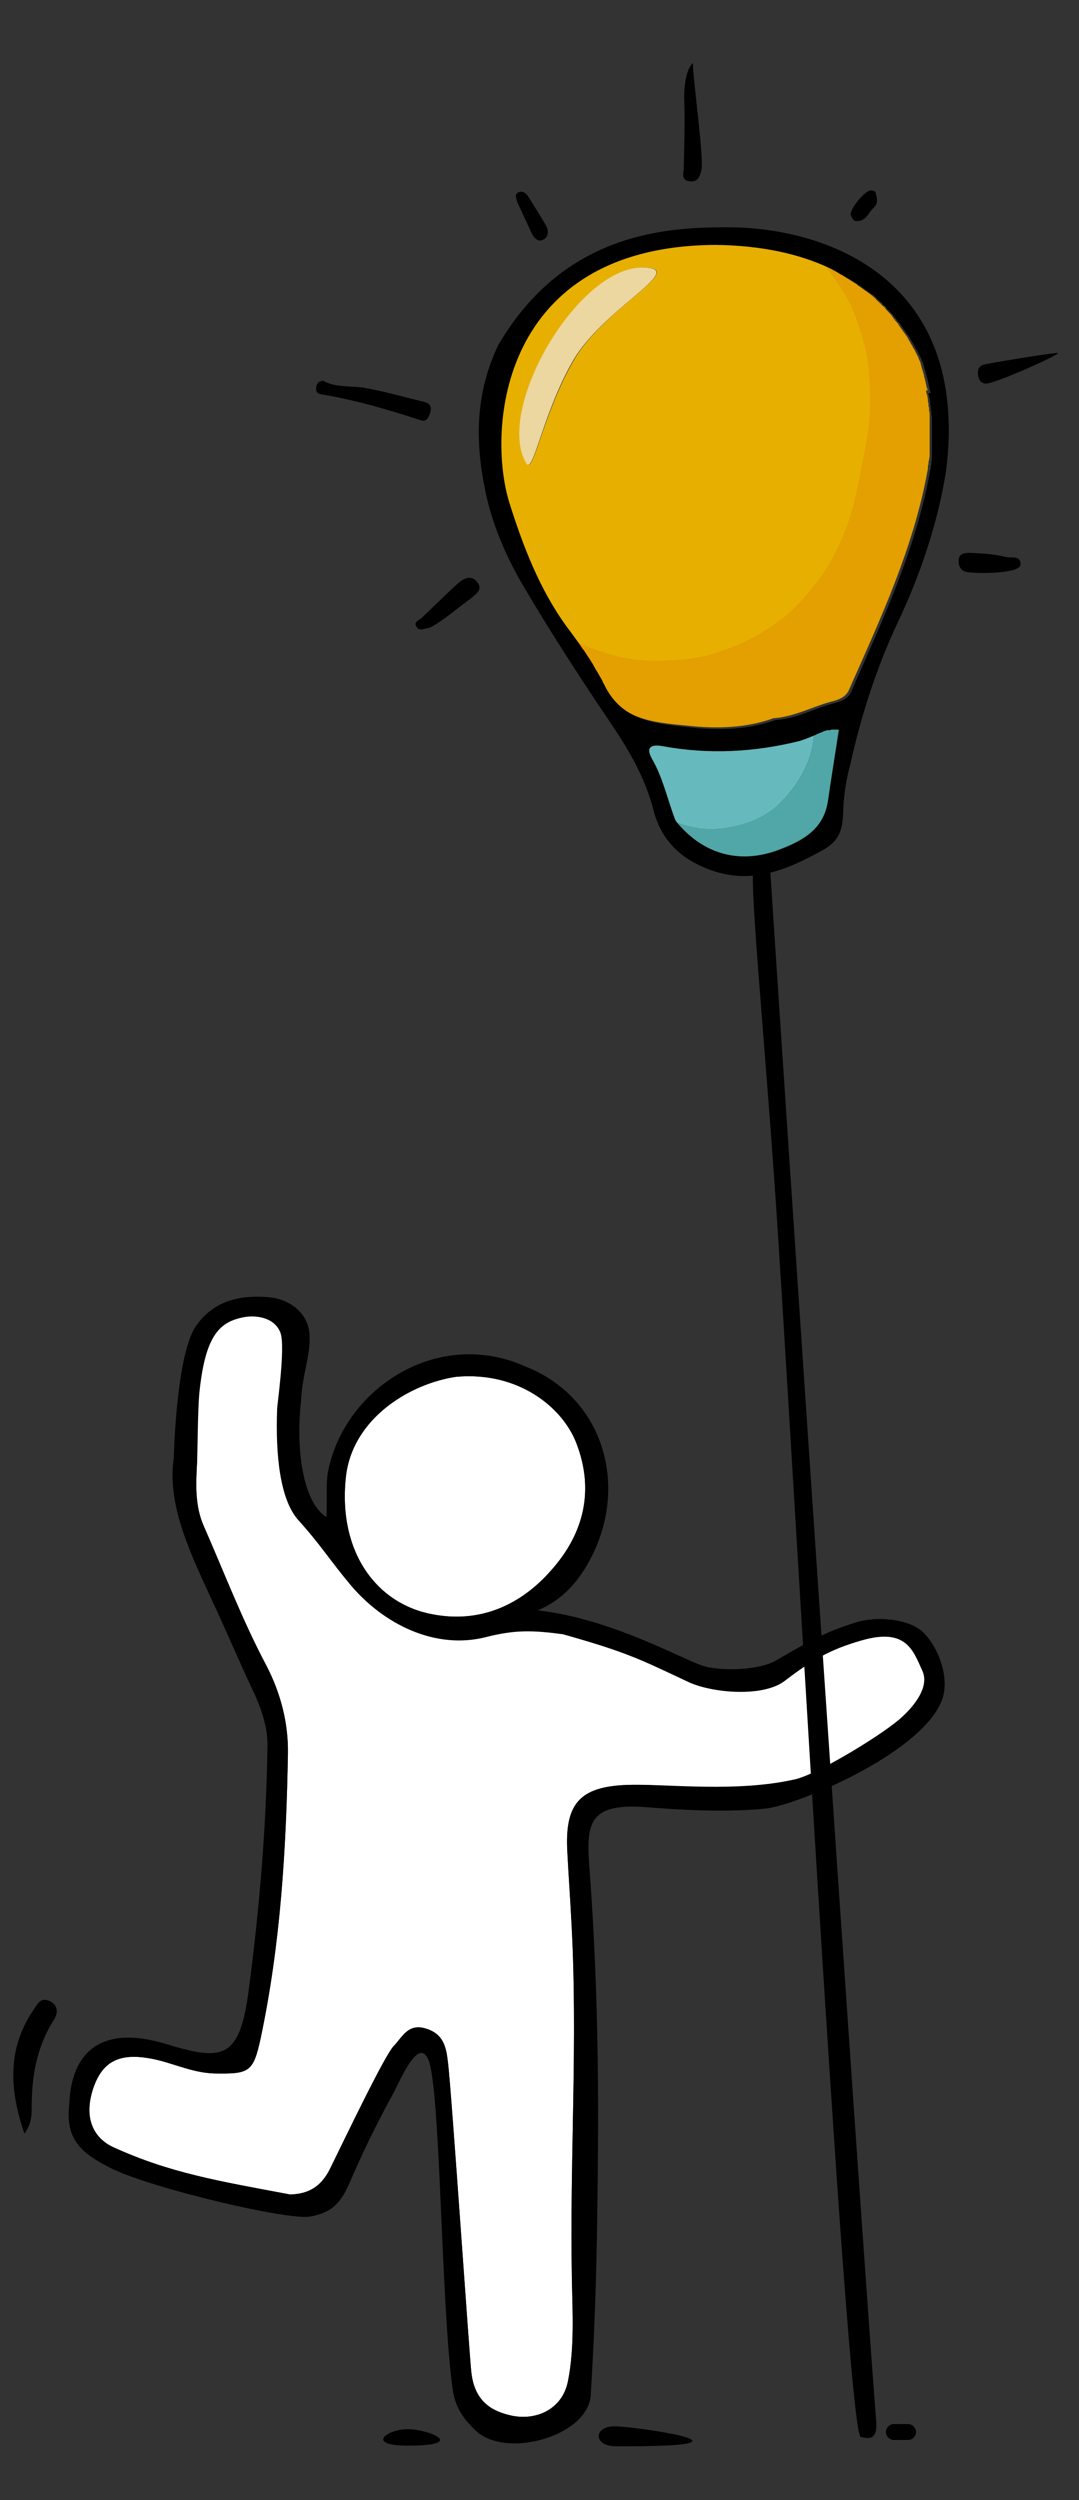 <?xml version="1.0" encoding="utf-8"?>
<!-- Generator: Adobe Illustrator 20.1.0, SVG Export Plug-In . SVG Version: 6.00 Build 0)  -->
<svg version="1.1" id="Layer_1" xmlns="http://www.w3.org/2000/svg" xmlns:xlink="http://www.w3.org/1999/xlink" x="0px" y="0px"
	 viewBox="0 0 190 440" style="enable-background:new 0 0 190 440;" xml:space="preserve">
<rect x="0" y="0" width="190" height="440" fill="#333333" stroke="none"/>
<style type="text/css">
	.st0{fill:#FFFFFF;}
	.st1{fill:#E7B000;}
	.st2{fill:#66B9BC;}
	.st3{fill:#E49F00;}
	.st4{fill:#51A7A7;}
	.st5{fill:#EBD79F;}
</style>
<g>
	<g>
		<g>
			<path class="st0" d="M76.2,284.1c-9.9-1.8-16.7-11-15.3-24.1c1.1-10.4,11.3-16.5,19.4-17.7c11-1,18.8,5.4,21.2,11.7
				c3.2,8.3,1.3,15.9-4.4,22.3C91.7,282.5,84.5,285.7,76.2,284.1z"/>
			<path class="st0" d="M160.4,304.1c-3.6,3-9.4,3.1-12.2,6.9c-2.3,3.1-5,2.2-8.6,2.7c-10,2.2-21.6,0.3-28.2,0.4
				c-9.1,0.1-12,3-11.5,11.8c0.2,4,0.5,8,0.7,12c1.2,21-0.3,42,0.1,63c0.1,5.8,0.5,12.3-0.7,18.2c-1,5-5.8,7.1-10.4,5.9
				c-3.7-0.9-6.1-3-6.6-7.5c-0.3-2.3-3.5-49.5-4.1-54.4c-0.3-2.5-0.6-5.1-3.9-6.1c-3.2-1-4.2,1.6-5.7,3.1
				c-1.6,1.7-8.5,16.1-11.1,21.4c-1.5,3.1-3.6,4.6-7.1,4.7c-12.8-2.4-21.2-3.8-31.1-8.3c-3.5-1.6-5.5-5.2-3.4-10.9
				c1.5-3.9,4.1-5.7,9.5-4.8c3.9,0.6,7.5,2.6,11.7,2.7c6.1,0.1,6.8-0.2,8.1-6.2c3.5-16.5,4.5-33.2,4.8-50c0.1-5.3-1.2-10.6-3.8-15.6
				c-4.2-7.9-7.4-16.3-11-24.5c-1.6-3.6-1.4-7.4-1.2-11.2c0.1-1.7-0.9-19.5,0.3-21c7.4-9.6,14.3-5.8,16-1.6
				c-0.3,8.1-1.7,29.2,1.6,32.7c3.8,4.2,5.5,7,9.1,11.3c5.8,6.9,14.9,11.5,23.9,9.2c5.1-1.3,8.2-1.2,13.5-0.5
				c11.4,3.2,13.8,4.5,22.1,8.4c4,1.9,13.1,2.8,17-0.2c4.7-3.6,7.9-5.5,13.5-7.1c7.9-2.3,9.1,1.8,10.7,5.3
				C163.9,297.4,162,302.8,160.4,304.1z"/>
			<path d="M30.6,256.6c-1.3,8.6,3.4,17.7,6.9,25.4c2.3,4.9,4.4,9.9,6.7,14.8c1.6,3.3,2.9,6.7,2.9,10.3c-0.2,14.4-1.4,28.7-3.3,43.1
				c-1.6,12.4-4.7,12.5-14.6,9.5c-11.9-3.6-16.7,2-17,10.6c-0.7,6.1,1.9,8.6,7.6,11.4c7.3,3.5,30.6,9,34.7,8.4
				c3.5-0.6,5.3-2,6.9-5.6c2.4-5.6,4.9-10.7,7.8-16c1.2-2.2,4.3-9.8,6.1-6.3c2.3,3.9,2.3,43.2,4.4,58.2c0.5,3.8,2.5,5.8,4,7.3
				c5.3,5.1,19.5,1.1,20.3-5.9c1-15.9,1.2-29.1,1.3-44.9c0.1-16-0.3-32.1-1.5-48.1c-0.6-7.8-0.2-11.4,9.5-10.8
				c6.3,0.5,14.1,1,21.4,0.3c5.7-0.6,27-9.5,31-18.7c1.7-3.8-0.2-9.2-2.9-12.1c-2.5-2.7-8.5-3.1-12-2c-5.9,1.8-8.9,3.7-14.3,6.8
				c-3,1.7-10.1,1.9-13.2,0.7c-5.3-2.1-16.4-8.2-28.6-9.6c5.4-2.3,8-6.5,9.7-9.9c6.2-12.8,1.5-27.6-11.6-32.9
				c-15.7-7.2-32.1,3.8-35,18.2c-0.4,1.7-0.2,4.2-0.3,8.2c-4.3-2.7-5.4-12.3-4.5-20.3c0.2-4.8,1.7-8.1,1.5-11.7
				c-0.1-3.6-3.1-6.3-7.1-6.7c-4.3-0.4-9.4,0.2-12.7,4.8C31,237.8,30.6,256.6,30.6,256.6z M76.2,284.1c-9.9-1.8-16.7-11-15.3-24.1
				c1.1-10.4,11.3-16.5,19.4-17.7c11-1,18.8,5.4,21.2,11.7c3.2,8.3,1.3,15.9-4.4,22.3C91.7,282.5,84.5,285.7,76.2,284.1z
				 M42.5,231.9c2.4-0.6,5.9-0.1,6.9,2.7c0.9,2.6-0.7,13.4-0.6,13.4c-0.3,8.1,0.5,16,3.8,19.6c3.8,4.2,5.5,7,9.1,11.3
				c5.8,6.9,14.9,11.5,23.9,9.2c5.1-1.3,8.2-1.2,13.5-0.5c11.4,3.2,13.8,4.5,22.1,8.4c4,1.9,13.1,2.8,17-0.2
				c4.7-3.6,7.9-5.5,13.5-7.1c7.9-2.3,9.1,1.8,10.7,5.3c1.6,3.4-2.7,7.5-4.3,8.8c-3.6,3-14.8,9.8-18.4,10.4
				c-10,2.2-21.7,0.8-28.3,0.9c-9.1,0.1-12,3-11.5,11.8c0.2,4,0.5,8,0.7,12c1.2,21-0.3,42,0.1,63c0.1,5.8,0.5,12.3-0.7,18.2
				c-1,5-5.8,7.1-10.4,5.9c-3.7-0.9-6.1-3-6.6-7.5c-0.3-2.3-3.5-49.5-4.1-54.4c-0.3-2.5-0.6-5.1-3.9-6.1c-3.2-1-4.2,1.6-5.7,3.1
				c-1.6,1.7-8.5,16.1-11.1,21.4c-1.5,3.1-3.6,4.6-7.1,4.7c-12.8-2.4-21.2-3.8-31.1-8.3c-3.5-1.6-5.5-5.2-3.4-10.9
				c1.5-3.9,4.1-5.7,9.5-4.8c3.9,0.6,7.5,2.6,11.7,2.7c6.1,0.1,6.8-0.2,8.1-6.2c3.5-16.5,4.5-33.2,4.8-50c0.1-5.3-1.2-10.6-3.8-15.6
				c-4.2-7.9-7.4-16.3-11-24.5c-1.6-3.6-1.4-7.4-1.2-11.2c0.1-1.7,0.1-8.7,0.4-12.2C36.1,235.3,38.5,232.8,42.5,231.9z"/>
			<path d="M5.6,369.7c-0.1,1.7,0.3,3.6-1.3,5.8c-2.7-7.9-3-15,1.6-21.8c0.7-1,1.2-2.2,2.7-1.6c1.7,0.7,1.7,2.2,0.8,3.5
				C6.7,359.9,5.7,364.6,5.6,369.7z"/>
		</g>
		<path d="M108.2,427c-3.7,0-3.7,3.4,0,3.5C137.1,430.7,112,427,108.2,427z"/>
		<path d="M71.8,427.5c-3.7,0-7.5,2.9,0,2.9C82.5,430.4,75.5,427.5,71.8,427.5z"/>
	</g>
	<g>
		<g>
			<path class="st1" d="M164.1,73.3c0,0.1,0,0.1,0,0.2C164.1,73.4,164.1,73.3,164.1,73.3z"/>
			<path class="st1" d="M147.4,47.6c0.2,0.1,0.3,0.2,0.5,0.3C147.7,47.8,147.5,47.7,147.4,47.6z"/>
			<path class="st1" d="M145.6,46.8c0.2,0.1,0.4,0.2,0.5,0.2C145.9,46.9,145.8,46.8,145.6,46.8z"/>
			<path class="st1" d="M103,115c0-0.1-0.1-0.1-0.1-0.2C102.9,114.9,102.9,114.9,103,115z"/>
			<path class="st1" d="M102.3,114.1c0,0-0.1-0.1-0.1-0.1C102.3,114,102.3,114,102.3,114.1z"/>
			<path class="st1" d="M148.2,48.1c0.3,0.2,0.6,0.4,0.9,0.5C148.8,48.4,148.5,48.2,148.2,48.1z"/>
			<path class="st1" d="M152.8,51.2c0.1,0.1,0.3,0.2,0.4,0.3C153.1,51.4,152.9,51.3,152.8,51.2z"/>
			<path class="st1" d="M152.1,50.6c0.1,0.1,0.3,0.2,0.4,0.3C152.4,50.8,152.2,50.7,152.1,50.6z"/>
			<path class="st1" d="M103.6,115.9C103.6,115.9,103.6,115.9,103.6,115.9C103.6,115.9,103.6,115.9,103.6,115.9z"/>
			<path class="st1" d="M151,49.8c0.3,0.2,0.6,0.4,0.8,0.6C151.5,50.2,151.3,50,151,49.8z"/>
			<path class="st1" d="M149.4,48.8c0.2,0.1,0.3,0.2,0.5,0.3C149.8,49,149.6,48.9,149.4,48.8z"/>
			<path class="st1" d="M150.2,49.3c0.2,0.1,0.3,0.2,0.5,0.3C150.5,49.5,150.4,49.4,150.2,49.3z"/>
			<path class="st1" d="M164,80.2c0,0.1,0,0.1,0,0.2C164,80.3,164,80.3,164,80.2z"/>
			<path class="st1" d="M164.1,79.5c0,0.1,0,0.2,0,0.2C164.1,79.7,164.1,79.6,164.1,79.5z"/>
			<path class="st1" d="M153.4,51.7c0.3,0.3,0.6,0.5,0.9,0.8C154.1,52.2,153.8,52,153.4,51.7z"/>
			<path class="st1" d="M164.2,78c0,0.1,0,0.1,0,0.2C164.2,78.1,164.2,78,164.2,78z"/>
			<path class="st1" d="M164.2,77.2c0,0.1,0,0.2,0,0.3C164.2,77.3,164.2,77.3,164.2,77.2z"/>
			<path class="st1" d="M164.1,78.8c0,0.1,0,0.1,0,0.2C164.1,78.9,164.1,78.9,164.1,78.8z"/>
			<path class="st1" d="M163.9,81.7c0,0.1,0,0.1,0,0.2C163.8,81.9,163.8,81.8,163.9,81.7z"/>
			<path class="st1" d="M104.8,117.8c0-0.1-0.1-0.1-0.1-0.2C104.7,117.7,104.7,117.8,104.8,117.8z"/>
			<path class="st1" d="M105.4,118.9c0-0.1-0.1-0.1-0.1-0.2C105.3,118.7,105.3,118.8,105.4,118.9z"/>
			<path class="st1" d="M163.8,82.4c0,0.1,0,0.1,0,0.2C163.7,82.5,163.7,82.5,163.8,82.4z"/>
			<path class="st1" d="M104.2,116.9c0-0.1-0.1-0.2-0.1-0.2C104.1,116.8,104.2,116.9,104.2,116.9z"/>
			<path class="st1" d="M105.9,119.7c0-0.1-0.1-0.2-0.1-0.2C105.8,119.6,105.8,119.7,105.9,119.7z"/>
			<path class="st1" d="M163.9,81.1c0,0,0,0.1,0,0.1C163.9,81.1,163.9,81.1,163.9,81.1z"/>
			<path class="st1" d="M162.2,64.7c0.1,0.2,0.1,0.4,0.2,0.6C162.4,65.1,162.3,64.9,162.2,64.7z"/>
			<path class="st1" d="M162.6,65.7c0,0.1,0.1,0.2,0.1,0.4C162.6,65.9,162.6,65.8,162.6,65.7z"/>
			<path class="st1" d="M161.9,63.9c0,0.1,0.1,0.3,0.1,0.4C162,64.2,162,64,161.9,63.9z"/>
			<path class="st1" d="M154.4,52.6c0.1,0.1,0.3,0.2,0.4,0.4C154.7,52.8,154.5,52.7,154.4,52.6z"/>
			<path class="st1" d="M161.7,63.2c0.1,0.1,0.1,0.3,0.2,0.4C161.8,63.4,161.7,63.3,161.7,63.2z"/>
			<path class="st1" d="M163,67.2c0,0.2,0.1,0.3,0.1,0.5C163.1,67.5,163,67.4,163,67.2z"/>
			<path class="st1" d="M162.8,66.4c0,0.1,0.1,0.2,0.1,0.4C162.9,66.7,162.8,66.6,162.8,66.4z"/>
			<path class="st1" d="M163.5,69.3c0-0.1,0-0.2-0.1-0.3C163.4,69.1,163.5,69.2,163.5,69.3z"/>
			<path class="st1" d="M125.6,115.1c5-1.6,8-3.1,12.2-6.2c2.6-1.9,4.7-4.5,6.6-7.1c2.1-2.8,3.6-6.2,4.9-9.4c1-2.5,1.5-5.1,2-7.7
				c0.9-4.2,1.9-8.4,2-12.6c0.2-4.1,0-8.5-1.3-12.5c-0.8-2.7-1.7-5.5-3.2-7.9c-1-1.6-2.1-3.3-3.3-4.8c-5.2-2.4-11.8-3.8-19.9-4
				c-38,0.2-40.3,32.5-36.3,45.4c2.4,7.6,5.2,15.2,10.1,21.8c0.7,0.9,1.4,2,2.2,3c4.5,2,9.3,3.4,14.3,3.3
				C119.2,116.2,122.5,116.1,125.6,115.1z M101.1,63.3c-5.4,9.3-7.2,20.2-8.3,18.3c-6-9.7,10.1-36.7,21.9-34.4
				C119.3,48.1,106.1,54.7,101.1,63.3z"/>
			<path class="st1" d="M160.9,61.4c0.1,0.1,0.1,0.3,0.2,0.4C161,61.7,160.9,61.6,160.9,61.4z"/>
			<path class="st1" d="M163.3,68.2c0,0.1,0.1,0.2,0.1,0.3C163.3,68.5,163.3,68.3,163.3,68.2z"/>
			<path class="st1" d="M161.3,62.2c0.1,0.2,0.2,0.4,0.3,0.6C161.4,62.6,161.3,62.4,161.3,62.2z"/>
			<path class="st1" d="M156.1,54.3c0.2,0.3,0.5,0.5,0.7,0.8C156.6,54.8,156.3,54.6,156.1,54.3z"/>
			<path class="st1" d="M157.5,56c0.1,0.1,0.2,0.3,0.3,0.4C157.7,56.2,157.6,56.1,157.5,56z"/>
			<path class="st1" d="M157,55.3c0.1,0.1,0.2,0.3,0.3,0.4C157.2,55.6,157.1,55.5,157,55.3z"/>
			<path class="st1" d="M155,53.2c0.1,0.1,0.2,0.2,0.4,0.4C155.3,53.4,155.1,53.3,155,53.2z"/>
			<path class="st1" d="M155.6,53.8c0.1,0.1,0.2,0.3,0.4,0.4C155.9,54,155.7,53.9,155.6,53.8z"/>
			<path class="st1" d="M159.1,58.3c0.1,0.1,0.2,0.3,0.3,0.4C159.3,58.6,159.2,58.4,159.1,58.3z"/>
			<path class="st1" d="M159.6,59c0.1,0.2,0.3,0.5,0.4,0.7C159.8,59.5,159.7,59.2,159.6,59z"/>
			<path class="st1" d="M160.1,60c0.1,0.1,0.1,0.3,0.2,0.4C160.3,60.3,160.2,60.1,160.1,60z"/>
			<path class="st1" d="M160.5,60.7c0.1,0.1,0.1,0.3,0.2,0.4C160.7,61,160.6,60.8,160.5,60.7z"/>
			<path class="st1" d="M158,56.6c0.2,0.2,0.4,0.5,0.5,0.7C158.4,57.1,158.2,56.9,158,56.6z"/>
			<path class="st1" d="M158.7,57.6c0.1,0.1,0.2,0.3,0.3,0.4C158.9,57.9,158.8,57.7,158.7,57.6z"/>
			<path class="st1" d="M146.5,47.2c0.2,0.1,0.3,0.2,0.5,0.3C146.8,47.4,146.7,47.3,146.5,47.2z"/>
			<path class="st1" d="M163.9,71.5c0,0.1,0,0.2,0,0.3C163.9,71.7,163.9,71.6,163.9,71.5z"/>
			<path class="st1" d="M164,72.3c0,0.1,0,0.2,0,0.3C164,72.5,164,72.4,164,72.3z"/>
			<path class="st1" d="M164.1,74c0,0.1,0,0.2,0,0.3C164.1,74.2,164.1,74.1,164.1,74z"/>
			<path class="st1" d="M163.8,70.8c0,0.1,0,0.2,0,0.3C163.8,71,163.8,70.9,163.8,70.8z"/>
			<path class="st1" d="M163.6,69.8c0,0.1,0,0.2,0.1,0.3C163.6,70,163.6,69.9,163.6,69.8z"/>
			<path class="st1" d="M164.2,74.8c0,0.1,0,0.2,0,0.3C164.2,74.9,164.2,74.8,164.2,74.8z"/>
			<path class="st1" d="M164.2,76.4c0,0.1,0,0.2,0,0.2C164.2,76.6,164.2,76.5,164.2,76.4z"/>
			<path class="st1" d="M164.2,75.6c0,0,0,0.1,0,0.1C164.2,75.7,164.2,75.7,164.2,75.6z"/>
			<path class="st2" d="M146.6,128.4c0.1,0,0.2,0,0.4,0C146.8,128.3,146.7,128.3,146.6,128.4z"/>
			<path class="st2" d="M145.4,128.6c0.2,0,0.3-0.1,0.5-0.1C145.7,128.5,145.6,128.6,145.4,128.6z"/>
			<path class="st2" d="M146,128.4c0.1,0,0.2,0,0.4-0.1C146.3,128.4,146.2,128.4,146,128.4z"/>
			<path class="st2" d="M144.9,128.8c0.2-0.1,0.3-0.1,0.5-0.2C145.2,128.7,145.1,128.7,144.9,128.8z"/>
			<path class="st2" d="M147.7,128.3c-0.2,0-0.4,0-0.6,0C147.3,128.3,147.5,128.3,147.7,128.3z"/>
			<path class="st2" d="M124.1,145.9c4.4,0.3,10-1.3,13.2-4.5c3.2-3.1,5.8-7.4,6-12c0.1-0.1,0.3-0.1,0.4-0.2c-1,0.4-1.9,0.9-2.9,1.1
				c-8,2-16.1,2.4-24.2,0.9c-2.4-0.4-2.8,0.5-1.8,2.3c1.9,3.3,2.7,7,4,10.5c0.2,0.6,0.7,1.1,1.1,1.5c-0.2-0.2-0.4-0.5-0.6-0.7
				C120.8,145.4,122.5,145.8,124.1,145.9z"/>
			<path class="st2" d="M143.9,129.1c0.1,0,0.2-0.1,0.3-0.1C144.1,129.1,144,129.1,143.9,129.1z"/>
			<path class="st2" d="M144.4,128.9c0.1,0,0.2-0.1,0.3-0.1C144.6,128.9,144.5,128.9,144.4,128.9z"/>
			<path class="st3" d="M163.3,68.6c0-0.1-0.1-0.2-0.1-0.3c0-0.2-0.1-0.4-0.1-0.5c0-0.2-0.1-0.3-0.1-0.5c0-0.1-0.1-0.3-0.1-0.4
				c0-0.1-0.1-0.2-0.1-0.4c0-0.1-0.1-0.2-0.1-0.4c0-0.1-0.1-0.3-0.1-0.4c0-0.1-0.1-0.3-0.1-0.4c-0.1-0.2-0.1-0.4-0.2-0.6
				c0-0.1-0.1-0.3-0.1-0.4c0-0.1-0.1-0.3-0.1-0.4c0-0.1-0.1-0.2-0.1-0.3c-0.1-0.1-0.1-0.3-0.2-0.4c0-0.1-0.1-0.2-0.1-0.3
				c-0.1-0.2-0.2-0.4-0.3-0.6c-0.1-0.1-0.1-0.3-0.2-0.4c-0.1-0.1-0.1-0.3-0.2-0.4c-0.1-0.1-0.1-0.2-0.2-0.3
				c-0.1-0.1-0.1-0.3-0.2-0.4c-0.1-0.1-0.1-0.2-0.2-0.3c-0.1-0.1-0.1-0.3-0.2-0.4c-0.1-0.1-0.1-0.2-0.2-0.3
				c-0.1-0.2-0.3-0.5-0.4-0.7c-0.1-0.1-0.1-0.2-0.2-0.3c-0.1-0.1-0.2-0.3-0.3-0.4c-0.1-0.1-0.1-0.2-0.2-0.3
				c-0.1-0.1-0.2-0.3-0.3-0.4c-0.1-0.1-0.1-0.2-0.2-0.3c-0.2-0.3-0.3-0.5-0.5-0.7c-0.1-0.1-0.1-0.2-0.2-0.2
				c-0.1-0.1-0.2-0.3-0.3-0.4c-0.1-0.1-0.1-0.2-0.2-0.3c-0.1-0.1-0.2-0.3-0.3-0.4c-0.1-0.1-0.1-0.2-0.2-0.2
				c-0.2-0.3-0.5-0.5-0.7-0.8c0,0-0.1-0.1-0.1-0.1c-0.1-0.1-0.2-0.3-0.4-0.4c-0.1-0.1-0.2-0.2-0.2-0.2c-0.1-0.1-0.2-0.2-0.4-0.4
				c-0.1-0.1-0.2-0.2-0.2-0.2c-0.1-0.1-0.3-0.2-0.4-0.4c0,0,0,0-0.1-0.1c-0.3-0.3-0.6-0.5-0.9-0.8c-0.1-0.1-0.2-0.1-0.3-0.2
				c-0.1-0.1-0.3-0.2-0.4-0.3c-0.1-0.1-0.2-0.1-0.3-0.2c-0.1-0.1-0.3-0.2-0.4-0.3c-0.1-0.1-0.2-0.1-0.3-0.2
				c-0.3-0.2-0.6-0.4-0.8-0.6c-0.1-0.1-0.2-0.1-0.3-0.2c-0.2-0.1-0.3-0.2-0.5-0.3c-0.1-0.1-0.2-0.1-0.3-0.2
				c-0.2-0.1-0.3-0.2-0.5-0.3c-0.1-0.1-0.2-0.1-0.3-0.2c-0.3-0.2-0.6-0.4-0.9-0.5c-0.1-0.1-0.2-0.1-0.3-0.2
				c-0.2-0.1-0.3-0.2-0.5-0.3c-0.1-0.1-0.2-0.1-0.4-0.2c-0.2-0.1-0.3-0.2-0.5-0.3c-0.1-0.1-0.3-0.1-0.4-0.2
				c-0.2-0.1-0.4-0.2-0.5-0.2l0,0c1.2,1.6,2.3,3.2,3.3,4.8c1.5,2.4,2.4,5.2,3.2,7.9c1.2,4,1.4,8.4,1.3,12.5c-0.2,4.3-1.2,8.5-2,12.6
				c-0.5,2.6-1.1,5.2-2,7.7c-1.3,3.3-2.8,6.6-4.9,9.4c-1.9,2.5-4,5.1-6.6,7.1c-4.2,3.2-7.3,4.6-12.2,6.2c-3.1,1-6.4,1.1-9.6,1.2
				c-5,0.1-9.8-1.3-14.3-3.3c0.2,0.3,0.4,0.6,0.6,0.9c0,0,0.1,0.1,0.1,0.1c0.2,0.2,0.3,0.5,0.5,0.7c0,0.1,0.1,0.1,0.1,0.2
				c0.2,0.3,0.4,0.6,0.6,0.9c0,0,0,0,0,0c0.2,0.3,0.4,0.5,0.5,0.8c0,0.1,0.1,0.2,0.1,0.2c0.1,0.2,0.3,0.5,0.4,0.7
				c0,0.1,0.1,0.1,0.1,0.2c0.2,0.3,0.3,0.6,0.5,0.8c0,0.1,0.1,0.1,0.1,0.2c0.1,0.2,0.3,0.4,0.4,0.7c0,0.1,0.1,0.2,0.1,0.2
				c0.1,0.3,0.3,0.6,0.4,0.8c3.1,6.2,8.5,6.7,14.9,7.3c5.3,0.6,10.5,0.4,15.2-1.3c4-0.3,7.1-2.2,10.5-3c1.1-0.3,2.3-0.8,2.8-2
				c5.5-12.4,11.3-24.8,13.8-38.4c0-0.2,0.1-0.4,0.1-0.6c0-0.1,0-0.1,0-0.2c0-0.2,0-0.3,0.1-0.5c0-0.1,0-0.1,0-0.2
				c0-0.2,0-0.4,0.1-0.5c0,0,0-0.1,0-0.1c0-0.2,0.1-0.4,0.1-0.7c0-0.1,0-0.1,0-0.2c0-0.2,0-0.3,0-0.5c0-0.1,0-0.2,0-0.2
				c0-0.2,0-0.3,0-0.5c0-0.1,0-0.1,0-0.2c0-0.2,0-0.5,0-0.7c0-0.1,0-0.1,0-0.2c0-0.2,0-0.4,0-0.5c0-0.1,0-0.2,0-0.3
				c0-0.2,0-0.3,0-0.5c0-0.1,0-0.2,0-0.2c0-0.2,0-0.5,0-0.7c0,0,0-0.1,0-0.1c0-0.2,0-0.4,0-0.6c0-0.1,0-0.2,0-0.3c0-0.2,0-0.3,0-0.5
				c0-0.1,0-0.2,0-0.3c0-0.2,0-0.4,0-0.5c0-0.1,0-0.1,0-0.2c0-0.2,0-0.5-0.1-0.7c0-0.1,0-0.2,0-0.3c0-0.2,0-0.3-0.1-0.5
				c0-0.1,0-0.2,0-0.3c0-0.2,0-0.3-0.1-0.5c0-0.1,0-0.2,0-0.3c0-0.2-0.1-0.5-0.1-0.7c0-0.1,0-0.2-0.1-0.3c0-0.1-0.1-0.3-0.1-0.4
				c0-0.1,0-0.2-0.1-0.3C163.4,68.8,163.4,68.7,163.3,68.6z"/>
			<path class="st4" d="M147,128.3c-0.1,0-0.3,0-0.4,0c-0.1,0-0.1,0-0.2,0c-0.1,0-0.2,0-0.4,0.1c-0.1,0-0.1,0-0.2,0
				c-0.2,0-0.3,0.1-0.5,0.1c0,0,0,0,0,0c-0.2,0-0.3,0.1-0.5,0.2c-0.1,0-0.1,0-0.2,0.1c-0.1,0-0.2,0.1-0.3,0.1c-0.1,0-0.1,0-0.2,0.1
				c-0.1,0-0.2,0.1-0.3,0.1c0,0-0.1,0-0.1,0.1c-0.2,0.1-0.3,0.1-0.4,0.2c-0.2,4.6-2.7,8.8-6,12c-3.3,3.2-8.8,4.8-13.2,4.5
				c-1.7-0.1-3.3-0.5-4.8-1.1c0.2,0.2,0.4,0.5,0.6,0.7c4.7,5.1,10.8,6.5,17.3,4c4.2-1.6,7.9-3.6,8.6-8.6c0.6-4.2,1.3-8.4,1.9-12.7
				c-0.2,0-0.4,0-0.6,0C147.1,128.3,147,128.3,147,128.3z"/>
			<path class="st5" d="M114.6,47.2c-11.8-2.3-27.8,24.7-21.9,34.4c1.2,1.9,2.9-9,8.3-18.3C106.1,54.7,119.3,48.1,114.6,47.2z"/>
			<path d="M128.1,40c-10.3,0-28.7,0.7-40.4,20.8c-3.9,8.3-4.1,16.4-2.3,25.3c1.2,6.2,3.9,12.3,7.1,17.6c4.9,8.3,10,16.1,15.4,24.1
				c3.1,4.6,5.9,9.6,7.2,14.9c1.1,4.2,3.6,7.2,7.1,9.1c8.2,4.4,15,2.1,22.7-2.2c3.2-1.8,3.5-3.9,3.6-7.3c0.1-2.8,0.6-5.4,1.3-8.1
				c1.9-8.5,4.6-16.8,8.3-24.7c3.9-8.2,7.1-17.6,8.5-26.7C170.8,49.2,145.8,40,128.1,40z M145.8,141c-0.8,5-4.4,7-8.6,8.6
				c-6.5,2.4-12.6,1-17.3-4c-0.4-0.5-0.9-1-1.1-1.5c-1.3-3.5-2.1-7.2-4-10.5c-1-1.8-0.5-2.7,1.8-2.3c8.1,1.5,16.2,1.1,24.2-0.9
				c1-0.3,1.9-0.7,2.9-1.1c0,0,0.1,0,0.1-0.1c0.1,0,0.2-0.1,0.3-0.1c0.1,0,0.1,0,0.2-0.1c0.1,0,0.2-0.1,0.3-0.1c0.1,0,0.1,0,0.2-0.1
				c0.2-0.1,0.3-0.1,0.5-0.2c0,0,0,0,0,0c0.2,0,0.3-0.1,0.5-0.1c0.1,0,0.1,0,0.2,0c0.1,0,0.2,0,0.4-0.1c0.1,0,0.1,0,0.2,0
				c0.1,0,0.2,0,0.4,0c0.1,0,0.1,0,0.2,0c0.2,0,0.4,0,0.6,0C147.1,132.6,146.4,136.8,145.8,141z M163.5,69.3c0,0.1,0.1,0.3,0.1,0.4
				c0,0.1,0,0.2,0.1,0.3c0,0.2,0.1,0.5,0.1,0.7c0,0.1,0,0.2,0,0.3c0,0.2,0,0.3,0.1,0.5c0,0.1,0,0.2,0,0.3c0,0.2,0,0.3,0.1,0.5
				c0,0.1,0,0.2,0,0.3c0,0.2,0,0.5,0.1,0.7c0,0.1,0,0.1,0,0.2c0,0.2,0,0.4,0,0.5c0,0.1,0,0.2,0,0.3c0,0.2,0,0.3,0,0.5
				c0,0.1,0,0.2,0,0.3c0,0.2,0,0.4,0,0.6c0,0,0,0.1,0,0.1c0,0.2,0,0.5,0,0.7c0,0.1,0,0.2,0,0.2c0,0.2,0,0.3,0,0.5c0,0.1,0,0.2,0,0.3
				c0,0.2,0,0.4,0,0.5c0,0.1,0,0.1,0,0.2c0,0.2,0,0.5,0,0.7c0,0.1,0,0.1,0,0.2c0,0.2,0,0.3,0,0.5c0,0.1,0,0.2,0,0.2
				c0,0.2,0,0.3,0,0.5c0,0.1,0,0.1,0,0.2c0,0.2,0,0.4-0.1,0.7c0,0,0,0.1,0,0.1c0,0.2,0,0.4-0.1,0.5c0,0.1,0,0.1,0,0.2
				c0,0.2,0,0.3-0.1,0.5c0,0.1,0,0.1,0,0.2c0,0.2-0.1,0.4-0.1,0.6c-2.5,13.5-8.3,25.9-13.8,38.4c-0.5,1.2-1.7,1.7-2.8,2
				c-3.5,0.8-6.6,2.8-10.5,3c-4.7,1.7-9.9,1.9-15.2,1.3c-6.4-0.7-11.8-1.2-14.9-7.3c-0.1-0.3-0.3-0.5-0.4-0.8c0-0.1-0.1-0.2-0.1-0.2
				c-0.1-0.2-0.2-0.4-0.4-0.7c0-0.1-0.1-0.1-0.1-0.2c-0.2-0.3-0.3-0.6-0.5-0.8c0-0.1-0.1-0.1-0.1-0.2c-0.1-0.2-0.3-0.5-0.4-0.7
				c0-0.1-0.1-0.2-0.1-0.2c-0.2-0.3-0.3-0.5-0.5-0.8c0,0,0,0,0,0c-0.2-0.3-0.4-0.6-0.6-0.9c0-0.1-0.1-0.1-0.1-0.2
				c-0.2-0.2-0.3-0.5-0.5-0.7c0,0-0.1-0.1-0.1-0.1c-0.2-0.3-0.4-0.6-0.6-0.9c-0.8-1.1-1.5-2.1-2.2-3c-4.8-6.6-7.7-14.2-10.1-21.8
				c-4-12.9-1.7-45.2,36.3-45.4c8.2,0.1,14.7,1.6,19.9,4l0,0c0.2,0.1,0.4,0.2,0.5,0.2c0.1,0.1,0.3,0.1,0.4,0.2
				c0.2,0.1,0.3,0.2,0.5,0.3c0.1,0.1,0.2,0.1,0.4,0.2c0.2,0.1,0.3,0.2,0.5,0.3c0.1,0.1,0.2,0.1,0.3,0.2c0.3,0.2,0.6,0.4,0.9,0.5
				c0.1,0.1,0.2,0.1,0.3,0.2c0.2,0.1,0.3,0.2,0.5,0.3c0.1,0.1,0.2,0.1,0.3,0.2c0.2,0.1,0.3,0.2,0.5,0.3c0.1,0.1,0.2,0.1,0.3,0.2
				c0.3,0.2,0.6,0.4,0.8,0.6c0.1,0.1,0.2,0.1,0.3,0.2c0.1,0.1,0.3,0.2,0.4,0.3c0.1,0.1,0.2,0.1,0.3,0.2c0.1,0.1,0.3,0.2,0.4,0.3
				c0.1,0.1,0.2,0.1,0.3,0.2c0.3,0.3,0.6,0.5,0.9,0.8c0,0,0,0,0.1,0.1c0.1,0.1,0.3,0.2,0.4,0.4c0.1,0.1,0.2,0.2,0.2,0.2
				c0.1,0.1,0.2,0.2,0.4,0.4c0.1,0.1,0.2,0.2,0.2,0.2c0.1,0.1,0.2,0.3,0.4,0.4c0,0,0.1,0.1,0.1,0.1c0.2,0.3,0.5,0.5,0.7,0.8
				c0.1,0.1,0.1,0.2,0.2,0.2c0.1,0.1,0.2,0.3,0.3,0.4c0.1,0.1,0.1,0.2,0.2,0.3c0.1,0.1,0.2,0.3,0.3,0.4c0.1,0.1,0.1,0.2,0.2,0.2
				c0.2,0.2,0.4,0.5,0.5,0.7c0.1,0.1,0.1,0.2,0.2,0.3c0.1,0.1,0.2,0.3,0.3,0.4c0.1,0.1,0.1,0.2,0.2,0.3c0.1,0.1,0.2,0.3,0.3,0.4
				c0.1,0.1,0.1,0.2,0.2,0.3c0.1,0.2,0.3,0.5,0.4,0.7c0.1,0.1,0.1,0.2,0.2,0.3c0.1,0.1,0.1,0.3,0.2,0.4c0.1,0.1,0.1,0.2,0.2,0.3
				c0.1,0.1,0.1,0.3,0.2,0.4c0.1,0.1,0.1,0.2,0.2,0.3c0.1,0.1,0.1,0.3,0.2,0.4c0.1,0.1,0.1,0.3,0.2,0.4c0.1,0.2,0.2,0.4,0.3,0.6
				c0,0.1,0.1,0.2,0.1,0.3c0.1,0.1,0.1,0.3,0.2,0.4c0,0.1,0.1,0.2,0.1,0.3c0,0.1,0.1,0.3,0.1,0.4c0,0.1,0.1,0.3,0.1,0.4
				c0.1,0.2,0.1,0.4,0.2,0.6c0,0.1,0.1,0.3,0.1,0.4c0,0.1,0.1,0.2,0.1,0.4c0,0.1,0.1,0.2,0.1,0.4c0,0.1,0.1,0.2,0.1,0.4
				c0,0.1,0.1,0.3,0.1,0.4c0,0.2,0.1,0.3,0.1,0.5c0,0.2,0.1,0.4,0.1,0.5c0,0.1,0.1,0.2,0.1,0.3c0,0.1,0.1,0.3,0.1,0.4
				C163.4,69.1,163.5,69.2,163.5,69.3z"/>
			<path d="M186.2,62.1c-2.2,0.2-10.7,1.6-12.7,2c-0.9,0.2-1.3,0.6-1.3,1.5c0,0.9,0.3,1.8,1.3,1.9C174.7,67.8,187.6,62,186.2,62.1z"
				/>
			<path d="M57.2,69.5c5.7,1,11.2,2.6,16.7,4.4c1.1,0.4,1.4-0.1,1.8-1.1c0.4-1.2,0.1-1.8-1.1-2.1c-3.4-0.8-6.8-1.8-10.2-2.4
				c-2.6-0.5-5.3,0-7.5-1.3c-1,0.1-1.1,0.6-1.2,1.1C55.4,69.3,56.4,69.4,57.2,69.5z"/>
			<path d="M121.4,31.9c1.4,0.2,1.8-0.7,2.1-1.9c0.5-2.1-1.4-15.3-1.5-18.9c-1.4,1.3-1.6,5-1.5,7c0.1,3.8,0,7.7-0.1,11.5
				C120.3,30.7,120,31.7,121.4,31.9z"/>
			<path d="M80.6,102.7c-2.1,1.9-4.2,4-6.3,6c-0.5,0.5-1.6,0.7-0.9,1.7c0.5,0.7,1.2,0.2,2.2,0.1c2.4-1.2,4.7-3.3,7.2-5.1
				c1.1-0.9,2.3-1.7,1.2-3C83,101.1,81.6,101.8,80.6,102.7z"/>
			<path d="M177,98c-2-0.5-4-0.6-6.1-0.7c-0.9,0-2.1,0-2.1,1.4c0,1.1,0.5,1.9,1.7,2c2.1,0.3,9.1,0.2,9.2-1.3
				C179.8,97.6,177.9,98.3,177,98z"/>
			<path d="M93.7,41.2c0.4,0.8,1.2,1.5,2.1,0.9c0.8-0.5,0.8-1.6,0.4-2.3c-1-1.8-2.2-3.6-3.3-5.4c-0.4-0.5-1-0.9-1.7-0.5
				c-0.6,0.3-0.3,0.9-0.1,1.7C91.9,37.3,92.8,39.3,93.7,41.2z"/>
			<path d="M150.8,38.9c1.7,0.1,2.1-1.5,3.1-2.4c0.8-0.7,0.5-1.7,0.3-2.6c0-0.2-0.5-0.4-0.8-0.4c-1-0.1-3.8,3.3-3.6,4.3
				C150,38.3,150.2,38.9,150.8,38.9z"/>
		</g>
		<path d="M132.9,152c-1.4,0.3,1.9,30.8,4.2,66.9c3.7,58.1,12.2,210.4,14.5,210c0.3-0.1,3,1.3,2.7-2.6
			c-3.2-41.5-16.9-245.4-18.7-273.6C135.4,150.1,133.2,152,132.9,152z"/>
	</g>
	<path d="M159.9,426.6h-2.5c-0.8,0-1.4,0.7-1.4,1.4c0,0.8,0.7,1.4,1.4,1.4h2.5c0.8,0,1.4-0.7,1.4-1.4
		C161.3,427.3,160.7,426.6,159.9,426.6z"/>
</g>
</svg>
